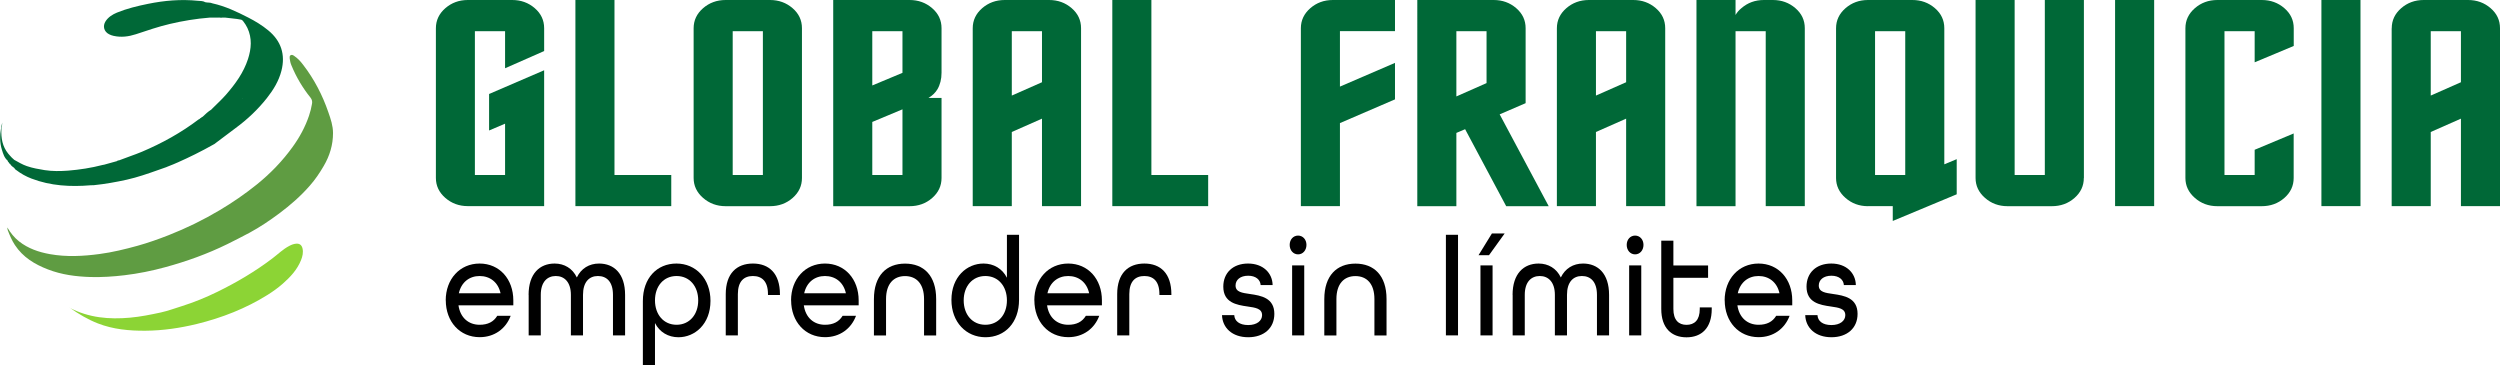 <?xml version="1.0" encoding="UTF-8"?>
<svg id="Capa_2" data-name="Capa 2" xmlns="http://www.w3.org/2000/svg" viewBox="0 0 348.71 50.95">
  <defs>
    <style>
      .cls-1 {
        fill: #5f9c42;
      }

      .cls-1, .cls-2, .cls-3, .cls-4 {
        stroke-width: 0px;
      }

      .cls-3 {
        fill: #006837;
      }

      .cls-4 {
        fill: #8cd435;
      }
    </style>
  </defs>
  <g id="Capa_1-2" data-name="Capa 1">
    <g>
      <g>
        <path class="cls-1" d="M1.03,31.74c.44.75.96,1.4,1.63,1.93,1.27,1,2.75,1.5,4.31,1.78,2.31.41,4.62.29,6.92-.02,1.8-.24,3.56-.67,5.3-1.15,1.47-.41,2.91-.92,4.34-1.48,2.46-.97,4.82-2.12,7.09-3.47,1.82-1.08,3.55-2.27,5.19-3.59,1.9-1.53,3.58-3.27,5.01-5.25.97-1.34,1.75-2.78,2.28-4.34.19-.55.32-1.1.42-1.67.06-.32,0-.59-.21-.86-1.1-1.37-1.99-2.87-2.66-4.5-.13-.3-.2-.62-.24-.94-.02-.17-.04-.36.11-.47.17-.11.34-.03.5.08.51.34.91.78,1.27,1.26,1.54,2,2.69,4.22,3.51,6.61.33.94.65,1.88.65,2.9,0,1.65-.46,3.16-1.29,4.58-.57.98-1.19,1.9-1.94,2.75-1.27,1.46-2.72,2.72-4.27,3.88-1.32.98-2.68,1.9-4.12,2.68-1.03.55-2.07,1.08-3.12,1.6-2.79,1.37-5.69,2.41-8.67,3.22-1.86.51-3.75.89-5.67,1.12-1.58.19-3.15.29-4.73.25-2.03-.06-4.04-.32-5.95-1.06-1.85-.71-3.49-1.7-4.61-3.4-.43-.65-.72-1.35-1-2.07-.04-.1-.04-.22-.06-.36Z"/>
        <path class="cls-4" d="M9.71,42.93c2.7,1.41,5.52,1.64,8.42,1.38,1.46-.13,2.89-.42,4.32-.73.99-.22,1.95-.58,2.92-.88,1.71-.54,3.37-1.22,4.98-2.01,2.69-1.32,5.27-2.84,7.66-4.66.77-.58,1.47-1.28,2.34-1.73.3-.16.61-.28.95-.31.47-.04.77.17.89.64.14.57.01,1.12-.2,1.65-.54,1.35-1.5,2.37-2.57,3.31-.65.57-1.35,1.07-2.08,1.53-3.07,1.92-6.39,3.21-9.89,4.07-2.35.57-4.73.92-7.15.94-2.27.02-4.52-.19-6.65-1.02-1.38-.54-2.66-1.29-3.93-2.19Z"/>
        <path class="cls-3" d="M32.88,17.85c1.63-1.2,3.09-2.58,4.34-4.16.9-1.14,1.66-2.37,2.03-3.8.59-2.28-.04-4.18-1.84-5.66-.85-.7-1.8-1.28-2.78-1.78-1.6-.82-3.22-1.59-4.99-1.98h0c-.32-.15-.67-.08-1-.16-.32-.19-.69-.17-1.04-.2-2.35-.24-4.67-.04-6.97.43-1.47.3-2.93.65-4.32,1.22-.62.26-1.2.62-1.58,1.2-.44.68-.23,1.46.49,1.82.19.1.39.17.61.22,1.06.24,2.09.11,3.11-.22,1.57-.52,3.13-1.06,4.75-1.44,1.82-.43,3.66-.73,5.53-.88.07,0,.14,0,.2,0,.39,0,.77,0,1.16-.01.17.03.34.03.51,0,.12,0,.24,0,.36.01.72.11,1.45.13,2.16.28.14.03.23.11.31.22.23.29.43.61.59.94.67,1.43.55,2.89.08,4.34-.62,1.9-1.77,3.48-3.07,4.97-.64.73-1.36,1.37-2.04,2.06,0,0,.02.02.02.02h-.03c-.45.27-.83.64-1.21,1,0,0,0,0,0,0-.1.02-.16.07-.21.15,0,0,0,0,0,0-.1.02-.16.08-.22.16-.04.02-.09.03-.13.06-2.44,1.85-5.1,3.32-7.91,4.51-1.05.44-2.13.78-3.19,1.2-.09,0-.18,0-.25.08,0,0-.02,0-.02,0v.02c-.57.16-1.13.31-1.69.47-.02-.01-.04,0-.05.02-.09.02-.19.02-.28.05-1.58.41-3.19.66-4.8.79-1.08.08-2.19.1-3.28-.07-.84-.14-1.68-.28-2.48-.56-.63-.21-1.18-.56-1.76-.87-.12-.11-.23-.22-.35-.32-.17-.19-.35-.37-.5-.56-.8-.99-1.01-2.15-.94-3.38,0,0,0,0,0,0,0-.06,0-.12,0-.18.1-.24.09-.51.11-.77-.05.25-.11.51-.16.76-.17,1.02-.2,2.05.12,3.05.17.55.33,1.11.8,1.51.01.1.05.18.15.21,0,.12.05.19.17.21.14.28.39.45.63.62.03.15.16.2.26.28.65.5,1.36.89,2.12,1.18,2.67,1.02,5.45,1.17,8.26.93.14,0,.29,0,.43-.01,1.55-.16,3.08-.43,4.61-.77,1.46-.33,2.88-.82,4.29-1.32.21-.07.43-.15.68-.24.18-.06.36-.13.54-.19.03,0,.04-.02.06-.03.25-.1.52-.2.8-.32,0,0,.01,0,.01,0,.25-.1.52-.22.79-.34.01,0,.03-.01.04-.02,1.38-.61,3.06-1.42,4.99-2.51M33.89,13.69s-.06.08-.07.14c0,.03,0,.06.01.08,0-.03-.01-.05-.01-.08,0-.06.03-.11.07-.14Z"/>
      </g>
      <g>
        <path class="cls-3" d="M62.11,27.6c-.88-.77-1.31-1.7-1.31-2.77V3.94c0-1.1.44-2.03,1.31-2.79S64.03,0,65.25,0h6.19c1.22,0,2.27.38,3.15,1.14s1.31,1.69,1.31,2.79v3.19l-5.45,2.4v-5.17h-4.21v20.06h4.21v-7.16l-2.23.95v-5.09l7.68-3.31v18.95h-10.65c-1.22,0-2.27-.39-3.15-1.16Z"/>
        <path class="cls-3" d="M80.26,0h5.45v24.41h7.92v4.34h-13.37V0Z"/>
        <path class="cls-3" d="M111.86,24.83c0,1.1-.44,2.03-1.31,2.79s-1.92,1.14-3.15,1.14h-6.19c-1.22,0-2.27-.39-3.15-1.16-.88-.77-1.31-1.7-1.31-2.77V3.94c0-1.1.44-2.03,1.31-2.79S99.99,0,101.21,0h6.19c1.22,0,2.27.38,3.15,1.14s1.31,1.69,1.31,2.79v20.89ZM106.41,4.35h-4.21v20.06h4.21V4.35Z"/>
        <path class="cls-3" d="M116.22,0h10.65c1.22,0,2.27.38,3.15,1.14s1.31,1.69,1.31,2.79v6.21c0,.91-.2,1.69-.59,2.34-.27.45-.68.84-1.23,1.18h1.82v11.17c0,1.1-.44,2.03-1.31,2.79s-1.92,1.14-3.15,1.14h-10.65V0ZM125.88,4.35h-4.21v7.57l4.21-1.76v-5.81ZM121.67,17.01v7.4h4.21v-9.16l-4.21,1.76Z"/>
        <path class="cls-3" d="M135.68,3.94c0-1.1.44-2.03,1.31-2.79S138.92,0,140.14,0h6.19c1.22,0,2.27.38,3.15,1.14s1.31,1.69,1.31,2.79v24.82h-5.45v-12.2l-4.21,1.86v10.34h-5.45V3.94ZM145.34,11.46v-7.11h-4.21v8.98l4.21-1.86Z"/>
        <path class="cls-3" d="M155.15,0h5.45v24.41h7.92v4.34h-13.37V0Z"/>
        <path class="cls-3" d="M181.45,28.76V3.94c0-1.1.44-2.03,1.31-2.79S184.68,0,185.91,0h8.67v4.34h-7.68v7.74l7.68-3.31v5.09l-7.68,3.31v11.58h-5.45Z"/>
        <path class="cls-3" d="M204.36,18.02l-1.22.52v10.22h-5.45V0h10.65c1.22,0,2.27.38,3.15,1.14s1.31,1.69,1.31,2.79v10.46l-3.62,1.56,6.84,12.81h-5.93l-5.73-10.74ZM207.35,4.35h-4.21v9.1l4.21-1.86v-7.24Z"/>
        <path class="cls-3" d="M217.16,3.94c0-1.1.44-2.03,1.31-2.79S220.4,0,221.62,0h6.19c1.22,0,2.27.38,3.15,1.14s1.31,1.69,1.31,2.79v24.82h-5.45v-12.2l-4.21,1.86v10.34h-5.45V3.94ZM226.82,11.46v-7.11h-4.21v8.98l4.21-1.86Z"/>
        <path class="cls-3" d="M236.63,28.76V0h5.45v2.09c.2-.35.47-.67.82-.95.88-.76,1.92-1.14,3.14-1.14h1.24c1.22,0,2.27.38,3.15,1.14s1.31,1.69,1.31,2.79v24.82h-5.45V4.35h-4.21v24.41h-5.45Z"/>
        <path class="cls-3" d="M260.55,28.76c-1.22,0-2.27-.39-3.14-1.16-.88-.77-1.31-1.7-1.31-2.77V3.94c0-1.1.44-2.03,1.31-2.79S259.33,0,260.55,0h6.19c1.22,0,2.27.38,3.15,1.14s1.31,1.69,1.31,2.79v18.99l1.73-.72v4.9l-8.92,3.72v-2.07h-3.47ZM265.75,4.35h-4.21v20.06h4.21V4.35Z"/>
        <path class="cls-3" d="M290.66,24.83c0,1.1-.44,2.03-1.31,2.79s-1.92,1.14-3.15,1.14h-6.19c-1.22,0-2.27-.39-3.14-1.16-.88-.77-1.31-1.7-1.31-2.77V0h5.45v24.41h4.21V0h5.45v24.82Z"/>
        <path class="cls-3" d="M295.02,0h5.45v28.75h-5.45V0Z"/>
        <path class="cls-3" d="M319.93,18.62v6.21c0,1.1-.44,2.03-1.31,2.79s-1.92,1.14-3.15,1.14h-6.19c-1.22,0-2.27-.39-3.14-1.16-.88-.77-1.31-1.7-1.31-2.77V3.94c0-1.1.44-2.03,1.31-2.79S308.06,0,309.29,0h6.19c1.22,0,2.27.38,3.15,1.14s1.31,1.69,1.31,2.79v2.48l-5.45,2.28v-4.34h-4.21v20.06h4.21v-3.52l5.45-2.28Z"/>
        <path class="cls-3" d="M323.8,0h5.45v28.75h-5.45V0Z"/>
        <path class="cls-3" d="M333.61,3.94c0-1.1.44-2.03,1.31-2.79S336.84,0,338.06,0h6.19c1.22,0,2.27.38,3.15,1.14s1.31,1.69,1.31,2.79v24.82h-5.45v-12.2l-4.21,1.86v10.34h-5.45V3.94ZM343.26,11.46v-7.11h-4.21v8.98l4.21-1.86Z"/>
      </g>
      <g>
        <path class="cls-2" d="M62.17,41.9c0-2.96,1.96-5.14,4.73-5.14s4.7,2.17,4.7,5.14v.69h-7.65c.25,1.74,1.42,2.71,2.95,2.71,1.14,0,1.94-.4,2.46-1.25h1.87c-.68,1.82-2.28,2.98-4.32,2.98-2.78,0-4.73-2.17-4.73-5.14ZM69.82,40.91c-.34-1.56-1.49-2.41-2.92-2.41s-2.56.87-2.9,2.41h5.82Z"/>
        <path class="cls-2" d="M73.73,41.13c0-2.98,1.57-4.37,3.63-4.37,1.35,0,2.49.67,3.1,1.94.6-1.26,1.73-1.94,3.1-1.94,2.06,0,3.63,1.38,3.63,4.37v5.65h-1.69v-5.65c0-1.82-.87-2.63-2.1-2.63s-2.08.85-2.08,2.63v5.65h-1.69v-5.65c0-1.78-.91-2.63-2.1-2.63s-2.1.81-2.1,2.63v5.65h-1.69v-5.65Z"/>
        <path class="cls-2" d="M89.67,41.98c0-3.18,1.96-5.22,4.68-5.22s4.75,2.13,4.75,5.2c0,3.24-2.17,5.08-4.47,5.08-1.42,0-2.63-.71-3.27-1.98v5.89h-1.69v-8.97ZM97.39,41.9c0-1.98-1.21-3.4-3.02-3.4s-3.01,1.42-3.01,3.4,1.21,3.4,3.01,3.4,3.02-1.42,3.02-3.4Z"/>
        <path class="cls-2" d="M101.23,41.03c0-2.89,1.53-4.27,3.79-4.27s3.77,1.38,3.77,4.29v.1h-1.67v-.12c0-1.8-.85-2.53-2.1-2.53s-2.1.73-2.1,2.53v5.75h-1.69v-5.75Z"/>
        <path class="cls-2" d="M110.34,41.9c0-2.96,1.96-5.14,4.73-5.14s4.7,2.17,4.7,5.14v.69h-7.65c.25,1.74,1.42,2.71,2.95,2.71,1.14,0,1.94-.4,2.46-1.25h1.87c-.68,1.82-2.28,2.98-4.32,2.98-2.78,0-4.73-2.17-4.73-5.14ZM117.99,40.91c-.34-1.56-1.49-2.41-2.92-2.41s-2.56.87-2.9,2.41h5.82Z"/>
        <path class="cls-2" d="M121.9,41.71c0-3.26,1.74-4.94,4.34-4.94s4.34,1.66,4.34,4.94v5.08h-1.69v-5.08c0-2.11-1.05-3.2-2.65-3.2s-2.65,1.09-2.65,3.2v5.08h-1.69v-5.08Z"/>
        <path class="cls-2" d="M132.71,41.84c0-3.24,2.17-5.08,4.47-5.08,1.42,0,2.63.71,3.27,1.98v-5.99h1.69v9.07c0,3.18-1.96,5.22-4.68,5.22s-4.75-2.13-4.75-5.2ZM140.45,41.9c0-1.98-1.21-3.4-3.01-3.4s-3.02,1.42-3.02,3.4,1.21,3.4,3.02,3.4,3.01-1.42,3.01-3.4Z"/>
        <path class="cls-2" d="M144.27,41.9c0-2.96,1.96-5.14,4.73-5.14s4.7,2.17,4.7,5.14v.69h-7.65c.25,1.74,1.42,2.71,2.95,2.71,1.14,0,1.94-.4,2.46-1.25h1.87c-.68,1.82-2.28,2.98-4.32,2.98-2.78,0-4.73-2.17-4.73-5.14ZM151.92,40.91c-.34-1.56-1.49-2.41-2.92-2.41s-2.56.87-2.9,2.41h5.82Z"/>
        <path class="cls-2" d="M155.83,41.03c0-2.89,1.53-4.27,3.79-4.27s3.77,1.38,3.77,4.29v.1h-1.67v-.12c0-1.8-.85-2.53-2.1-2.53s-2.1.73-2.1,2.53v5.75h-1.69v-5.75Z"/>
        <path class="cls-2" d="M170.45,43.96h1.71c.04.81.71,1.38,1.94,1.38s1.94-.61,1.94-1.38c0-.93-.93-1.05-2.03-1.21-1.53-.22-3.38-.53-3.38-2.77,0-1.92,1.35-3.22,3.45-3.22s3.4,1.32,3.43,3h-1.67c-.05-.75-.68-1.3-1.74-1.3-1.12,0-1.76.59-1.76,1.36,0,.93.93,1.03,2.01,1.19,1.53.22,3.4.53,3.4,2.77,0,1.98-1.44,3.26-3.65,3.26s-3.59-1.3-3.65-3.08Z"/>
        <path class="cls-2" d="M179.89,34.16c0-.75.5-1.3,1.17-1.3s1.17.55,1.17,1.3-.5,1.32-1.17,1.32-1.17-.57-1.17-1.32ZM180.23,37.02h1.69v9.76h-1.69v-9.76Z"/>
        <path class="cls-2" d="M184.72,41.71c0-3.26,1.74-4.94,4.34-4.94s4.34,1.66,4.34,4.94v5.08h-1.69v-5.08c0-2.11-1.05-3.2-2.65-3.2s-2.65,1.09-2.65,3.2v5.08h-1.69v-5.08Z"/>
        <path class="cls-2" d="M201.68,32.75h1.69v14.03h-1.69v-14.03Z"/>
        <path class="cls-2" d="M208.1,32.56h1.78l-2.19,3.04h-1.46l1.87-3.04ZM206.5,37.02h1.69v9.76h-1.69v-9.76Z"/>
        <path class="cls-2" d="M210.98,41.13c0-2.98,1.57-4.37,3.63-4.37,1.35,0,2.49.67,3.1,1.94.61-1.26,1.73-1.94,3.1-1.94,2.06,0,3.63,1.38,3.63,4.37v5.65h-1.69v-5.65c0-1.82-.87-2.63-2.1-2.63s-2.08.85-2.08,2.63v5.65h-1.69v-5.65c0-1.78-.91-2.63-2.1-2.63s-2.1.81-2.1,2.63v5.65h-1.69v-5.65Z"/>
        <path class="cls-2" d="M226.9,34.16c0-.75.5-1.3,1.17-1.3s1.17.55,1.17,1.3-.5,1.32-1.17,1.32-1.17-.57-1.17-1.32ZM227.24,37.02h1.69v9.76h-1.69v-9.76Z"/>
        <path class="cls-2" d="M231.72,43.09v-9.52h1.69v3.46h4.84v1.72h-4.84v4.35c0,1.54.73,2.21,1.83,2.21s1.85-.65,1.85-2.21v-.22h1.67v.22c0,2.65-1.42,3.95-3.52,3.95s-3.52-1.3-3.52-3.95Z"/>
        <path class="cls-2" d="M240.56,41.9c0-2.96,1.96-5.14,4.73-5.14s4.7,2.17,4.7,5.14v.69h-7.65c.25,1.74,1.42,2.71,2.95,2.71,1.14,0,1.94-.4,2.46-1.25h1.87c-.68,1.82-2.28,2.98-4.32,2.98-2.78,0-4.73-2.17-4.73-5.14ZM248.21,40.91c-.34-1.56-1.49-2.41-2.92-2.41s-2.56.87-2.9,2.41h5.82Z"/>
        <path class="cls-2" d="M251.8,43.96h1.71c.04.81.71,1.38,1.94,1.38s1.94-.61,1.94-1.38c0-.93-.92-1.05-2.03-1.21-1.53-.22-3.38-.53-3.38-2.77,0-1.92,1.35-3.22,3.45-3.22s3.4,1.32,3.43,3h-1.67c-.05-.75-.68-1.3-1.74-1.3-1.12,0-1.76.59-1.76,1.36,0,.93.92,1.03,2.01,1.19,1.53.22,3.4.53,3.4,2.77,0,1.98-1.44,3.26-3.65,3.26s-3.59-1.3-3.65-3.08Z"/>
      </g>
    </g>
  </g>
</svg>